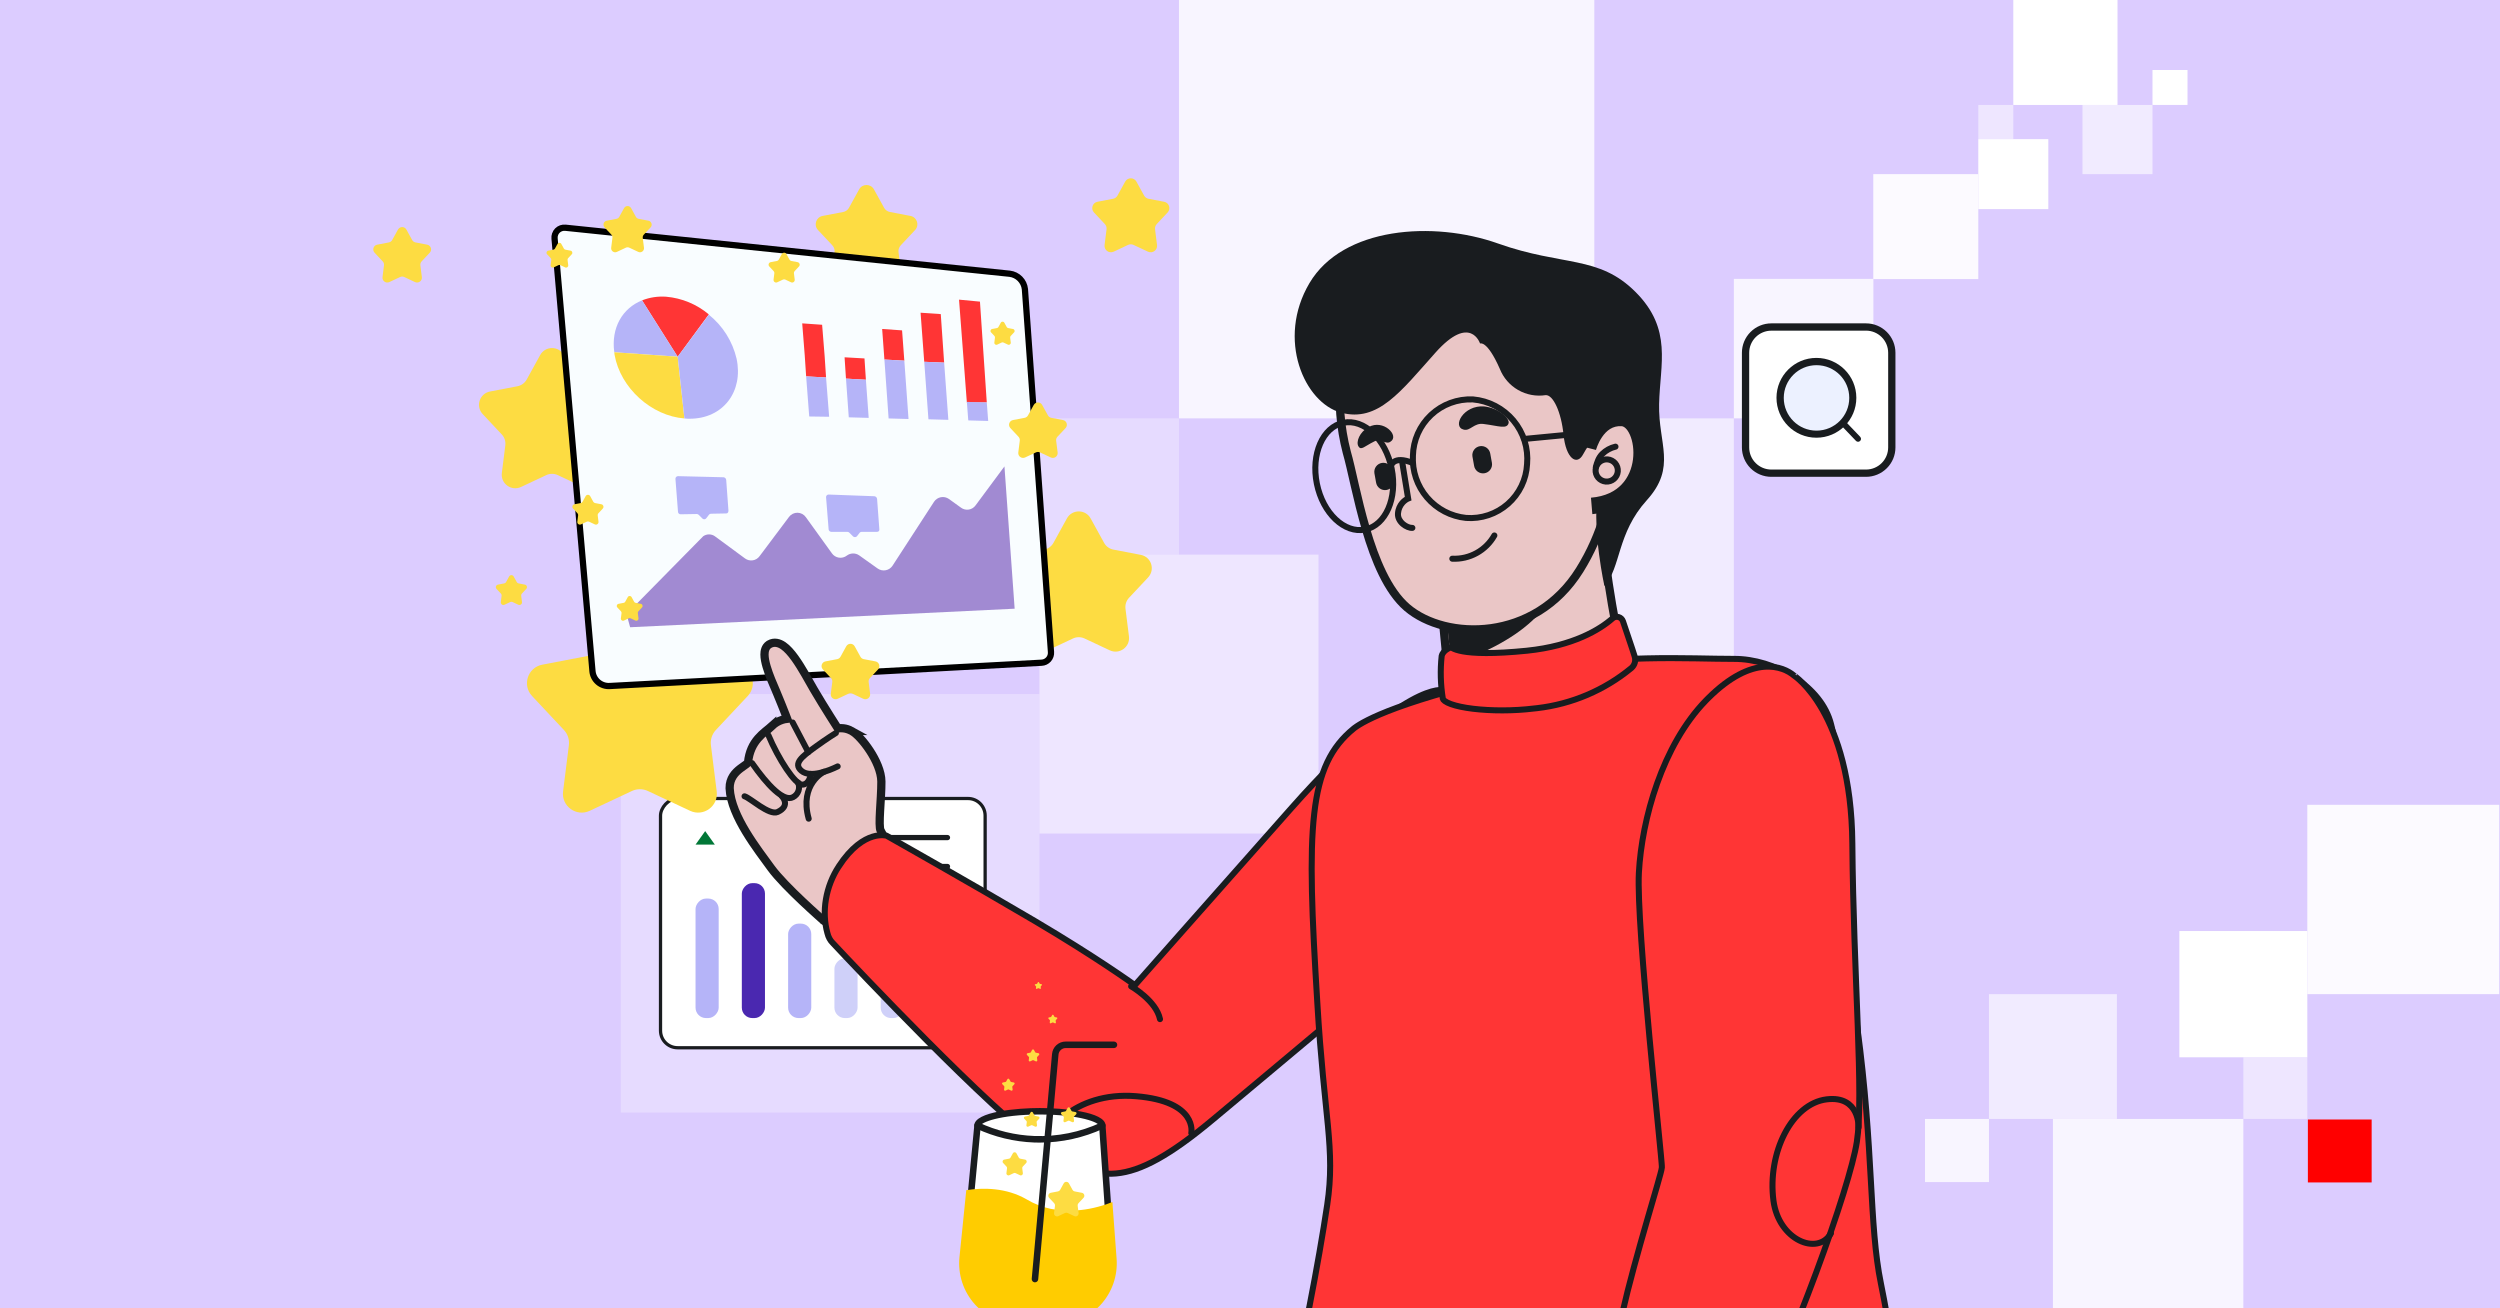 <?xml version="1.0" encoding="UTF-8"?> <svg xmlns="http://www.w3.org/2000/svg" width="1200" height="628" viewBox="0 0 1200 628" fill="none"><rect x="0" y="0" width="1200" height="628" fill="#333333" stroke="none"/><g clip-path="url(#clip0_6095_295)"><rect width="1200" height="628" fill="#DCCCFF"></rect><g clip-path="url(#clip1_6095_295)"><rect x="1107.78" y="537.359" width="30.615" height="30.212" fill="#FF0000"></rect><rect opacity="0.8" x="924" y="537.095" width="30.704" height="30.301" fill="white"></rect><rect opacity="0.5" x="1076.81" y="507.498" width="30.704" height="29.596" fill="white"></rect><rect opacity="0.6" x="954.704" y="477.196" width="61.408" height="59.899" fill="white"></rect><rect x="1046.1" y="446.895" width="61.408" height="60.603" fill="white"></rect><rect opacity="0.8" x="985.408" y="537.095" width="91.399" height="90.905" fill="white"></rect><rect opacity="0.9" x="1107.51" y="386.292" width="92.113" height="90.905" fill="white"></rect></g><g clip-path="url(#clip2_6095_295)"><rect x="1050" y="50.383" width="16.801" height="16.794" transform="rotate(180 1050 50.383)" fill="white"></rect><rect opacity="0.5" x="966.384" y="66.787" width="16.801" height="16.403" transform="rotate(180 966.384 66.787)" fill="white"></rect><rect opacity="0.6" x="1033.2" y="83.582" width="33.603" height="33.198" transform="rotate(180 1033.2 83.582)" fill="white"></rect><rect x="983.186" y="100.376" width="33.603" height="33.589" transform="rotate(180 983.186 100.376)" fill="white"></rect><rect x="1016.4" y="50.383" width="50.013" height="50.383" transform="rotate(180 1016.4 50.383)" fill="white"></rect><rect opacity="0.9" x="949.583" y="133.965" width="50.404" height="50.383" transform="rotate(180 949.583 133.965)" fill="white"></rect><rect opacity="0.8" x="899.228" y="200.813" width="66.976" height="66.949" transform="rotate(180 899.228 200.813)" fill="white"></rect><rect opacity="0.3" x="565.905" y="266.205" width="66.976" height="65.392" transform="rotate(180 565.905 266.205)" fill="white"></rect><rect opacity="0.6" x="832.252" y="333.154" width="133.952" height="132.341" transform="rotate(180 832.252 333.154)" fill="white"></rect><rect opacity="0.5" x="632.881" y="400.102" width="133.952" height="133.898" transform="rotate(180 632.881 400.102)" fill="white"></rect><rect opacity="0.8" x="765.275" y="200.813" width="199.371" height="200.846" transform="rotate(180 765.275 200.813)" fill="white"></rect><rect opacity="0.3" x="498.929" y="534" width="200.928" height="200.846" transform="rotate(180 498.929 534)" fill="white"></rect></g><rect x="-0.785" y="0.785" width="155.819" height="119.634" rx="8.215" transform="matrix(-1 0 0 1 472.082 382.499)" fill="white" stroke="#191C1F" stroke-width="1.57"></rect><path d="M408.927 403.309H454.793C455.129 403.309 455.451 403.176 455.689 402.938C455.927 402.7 456.061 402.378 456.061 402.042C456.061 401.706 455.927 401.384 455.689 401.146C455.451 400.908 455.129 400.775 454.793 400.775H408.927C408.591 400.775 408.268 400.908 408.03 401.146C407.793 401.384 407.659 401.706 407.659 402.042C407.659 402.378 407.793 402.7 408.03 402.938C408.268 403.176 408.591 403.309 408.927 403.309Z" fill="#191C1F"></path><path d="M422.645 417.187H454.793C455.129 417.187 455.451 417.054 455.689 416.816C455.927 416.578 456.061 416.256 456.061 415.92C456.061 415.584 455.927 415.262 455.689 415.024C455.451 414.787 455.129 414.653 454.793 414.653H422.645C422.309 414.653 421.987 414.787 421.749 415.024C421.511 415.262 421.378 415.584 421.378 415.92C421.378 416.256 421.511 416.578 421.749 416.816C421.987 417.054 422.309 417.187 422.645 417.187Z" fill="#191C1F"></path><rect width="11.11" height="41.635" rx="5" transform="matrix(-1 0 0 1 456.061 447.035)" fill="#B5B4F8"></rect><rect width="11.11" height="35.158" rx="5" transform="matrix(-1 0 0 1 433.846 453.512)" fill="#CFD0F9"></rect><rect width="11.11" height="45.336" rx="5" transform="matrix(-1 0 0 1 389.405 443.335)" fill="#B5B4F8"></rect><rect width="11.11" height="28.682" rx="5" transform="matrix(-1 0 0 1 411.632 459.988)" fill="#CFD0F9"></rect><rect width="11.11" height="64.766" rx="5" transform="matrix(-1 0 0 1 367.187 423.905)" fill="#4A28B0"></rect><rect width="11.11" height="57.364" rx="5" transform="matrix(-1 0 0 1 344.969 431.306)" fill="#B5B4F8"></rect><path d="M338.491 398.924L333.862 405.401H343.12L338.491 398.924Z" fill="#017737"></path><path d="M895.693 156.959H850.239C843.404 156.959 837.864 162.495 837.864 169.325V214.75C837.864 221.58 843.404 227.117 850.239 227.117H895.693C902.527 227.117 908.067 221.58 908.067 214.75V169.325C908.067 162.495 902.527 156.959 895.693 156.959Z" fill="white"></path><path d="M871.876 210.099C882.461 210.099 891.041 201.524 891.041 190.947C891.041 180.369 882.461 171.795 871.876 171.795C861.292 171.795 852.712 180.369 852.712 190.947C852.712 201.524 861.292 210.099 871.876 210.099Z" fill="#191C1F"></path><path d="M871.927 206.705C880.608 206.705 887.646 199.672 887.646 190.996C887.646 182.32 880.608 175.287 871.927 175.287C863.245 175.287 856.208 182.32 856.208 190.996C856.208 199.672 863.245 206.705 871.927 206.705Z" fill="#ECF1FF"></path><path d="M892.575 211.858C892.302 212.014 891.984 212.075 891.672 212.03C891.36 211.985 891.073 211.836 890.856 211.608L884.178 204.631C884.051 204.497 883.95 204.34 883.883 204.168C883.816 203.995 883.784 203.812 883.788 203.627C883.792 203.442 883.833 203.26 883.907 203.091C883.982 202.922 884.089 202.77 884.223 202.642C884.356 202.514 884.514 202.414 884.686 202.347C884.858 202.28 885.042 202.248 885.227 202.252C885.412 202.256 885.594 202.297 885.763 202.371C885.932 202.446 886.085 202.553 886.213 202.686L892.884 209.667C893.032 209.821 893.143 210.006 893.208 210.209C893.274 210.412 893.293 210.627 893.263 210.838C893.233 211.049 893.156 211.25 893.036 211.427C892.917 211.604 892.759 211.751 892.575 211.858Z" fill="#191C1F"></path><path d="M895.692 228.88H850.238C846.494 228.878 842.903 227.39 840.256 224.744C837.608 222.098 836.12 218.51 836.117 214.768V169.326C836.12 165.584 837.608 161.996 840.256 159.35C842.903 156.704 846.494 155.216 850.238 155.214H895.692C899.437 155.216 903.027 156.704 905.675 159.35C908.323 161.996 909.811 165.584 909.813 169.326V214.751C909.815 216.605 909.45 218.442 908.741 220.155C908.032 221.869 906.992 223.426 905.681 224.738C904.37 226.05 902.813 227.091 901.099 227.802C899.385 228.513 897.548 228.879 895.692 228.88ZM850.238 158.722C847.42 158.725 844.718 159.844 842.726 161.836C840.733 163.827 839.613 166.527 839.61 169.343V214.768C839.613 217.584 840.733 220.285 842.726 222.276C844.718 224.267 847.42 225.387 850.238 225.389H895.692C898.51 225.387 901.212 224.267 903.205 222.276C905.198 220.285 906.318 217.584 906.32 214.768V169.326C906.318 166.51 905.198 163.81 903.205 161.818C901.212 159.827 898.51 158.707 895.692 158.705L850.238 158.722Z" fill="#191C1F"></path><path d="M259.28 170.433C261.75 165.948 268.196 165.948 270.666 170.433L277.124 182.157C278.056 183.85 279.695 185.041 281.594 185.405L294.739 187.923C299.768 188.887 301.76 195.017 298.258 198.752L289.103 208.516C287.781 209.927 287.155 211.853 287.396 213.771L289.063 227.052C289.7 232.132 284.486 235.921 279.851 233.744L267.736 228.055C265.986 227.233 263.961 227.233 262.21 228.055L250.095 233.744C245.46 235.921 240.246 232.132 240.884 227.052L242.55 213.771C242.791 211.853 242.165 209.927 240.843 208.516L231.688 198.752C228.186 195.017 230.178 188.887 235.207 187.923L248.353 185.405C250.251 185.041 251.89 183.85 252.823 182.157L259.28 170.433Z" fill="#FDDC42"></path><path d="M512.117 248.843C514.587 244.357 521.033 244.357 523.503 248.843L529.961 260.566C530.893 262.26 532.532 263.45 534.431 263.814L547.576 266.333C552.605 267.296 554.597 273.426 551.095 277.162L541.94 286.926C540.618 288.336 539.992 290.262 540.233 292.181L541.9 305.461C542.537 310.542 537.323 314.33 532.688 312.154L520.573 306.465C518.823 305.643 516.797 305.643 515.047 306.465L502.932 312.154C498.297 314.33 493.083 310.542 493.72 305.461L495.387 292.181C495.628 290.262 495.002 288.336 493.68 286.926L484.525 277.162C481.023 273.426 483.015 267.296 488.044 266.333L501.189 263.814C503.088 263.45 504.727 262.26 505.659 260.566L512.117 248.843Z" fill="#FDDC42"></path><path d="M412.38 90.904C413.924 88.101 417.953 88.101 419.497 90.904L424.355 99.725C424.938 100.784 425.963 101.528 427.149 101.755L437.04 103.65C440.184 104.253 441.429 108.084 439.24 110.419L432.352 117.766C431.525 118.648 431.134 119.851 431.284 121.051L432.539 131.043C432.937 134.219 429.678 136.587 426.781 135.226L417.665 130.946C416.571 130.432 415.305 130.432 414.211 130.946L405.096 135.226C402.199 136.587 398.939 134.219 399.338 131.043L400.592 121.051C400.743 119.851 400.351 118.648 399.525 117.766L392.637 110.419C390.448 108.084 391.693 104.253 394.836 103.65L404.727 101.755C405.914 101.528 406.938 100.784 407.521 99.725L412.38 90.904Z" fill="#FDDC42"></path><path d="M299.245 290.734C302.675 284.507 311.624 284.507 315.054 290.734L325.847 310.329C327.142 312.68 329.417 314.333 332.054 314.838L354.024 319.048C361.007 320.385 363.772 328.896 358.91 334.083L343.609 350.403C341.773 352.361 340.904 355.035 341.239 357.699L344.025 379.895C344.91 386.949 337.67 392.209 331.235 389.187L310.986 379.679C308.556 378.538 305.744 378.538 303.314 379.679L283.065 389.187C276.63 392.209 269.39 386.949 270.275 379.895L273.061 357.699C273.396 355.035 272.527 352.361 270.691 350.403L255.39 334.083C250.527 328.897 253.293 320.385 260.275 319.048L282.246 314.838C284.883 314.333 287.157 312.68 288.453 310.329L299.245 290.734Z" fill="#FDDC42"></path><path d="M271.407 109.314C270.704 109.238 269.992 109.321 269.325 109.556C268.658 109.792 268.052 110.173 267.552 110.674C267.052 111.174 266.67 111.779 266.435 112.446V112.447C266.2 113.114 266.118 113.825 266.193 114.528L266.194 114.544L266.196 114.558L284.372 322.031V322.041L284.373 322.052C284.526 324.118 285.493 326.039 287.06 327.394C288.627 328.75 290.668 329.429 292.734 329.283L292.76 329.281L499.963 318.106H499.971C500.605 318.075 501.227 317.917 501.8 317.641C502.372 317.366 502.884 316.978 503.304 316.501C503.723 316.024 504.043 315.467 504.244 314.864C504.445 314.261 504.523 313.623 504.473 312.99L504.472 312.98L491.953 138.792C491.749 136.919 490.919 135.169 489.597 133.827C488.271 132.48 486.527 131.622 484.651 131.392L271.413 109.315L271.407 109.314Z" fill="#F9FDFF" stroke="black" stroke-width="3"></path><path d="M460.333 143.828L470.38 144.783L473.652 193.181H464.089L460.333 143.828Z" fill="#FF3535"></path><path d="M473.653 193.181L474.326 202.067L464.767 201.798L464.094 192.912L473.653 193.181Z" fill="#B5B4F8"></path><path d="M441.876 150.098L451.57 150.771L453.186 174.063L443.626 173.659L441.876 150.098Z" fill="#FF3535"></path><path d="M453.189 174.063L455.209 201.529L445.65 201.26L443.63 173.659L453.189 174.063Z" fill="#B5B4F8"></path><path d="M432.994 158.58L434.071 173.121L424.512 172.582L423.435 157.907L432.994 158.58Z" fill="#FF3535"></path><path d="M434.073 173.12L436.092 201.124L426.533 200.855L424.514 172.582L434.073 173.12Z" fill="#B5B4F8"></path><path d="M405.393 171.505L414.952 172.044L415.625 182.276L406.066 181.737L405.393 171.505Z" fill="#FF3535"></path><path d="M415.627 182.275L416.973 200.585L407.414 200.316L406.068 181.737L415.627 182.275Z" fill="#B5B4F8"></path><path d="M385.06 155.214L386.272 170.563L386.945 180.66L396.504 181.199L395.831 170.966L394.619 155.887L385.06 155.214Z" fill="#FF3535"></path><path d="M396.506 181.198L397.987 200.047L388.428 199.913L386.947 180.66L396.506 181.198Z" fill="#B5B4F8"></path><path d="M308.187 144.174L325.286 171.236L340.23 150.906C334.441 146.045 327.296 143.083 319.766 142.424C315.824 142.139 311.869 142.737 308.187 144.174Z" fill="#FF3535"></path><path d="M294.858 169.08L325.285 171.234L308.186 144.173C298.762 147.943 293.242 157.367 294.858 169.08Z" fill="#B5B4F8"></path><path d="M294.851 169.081C294.851 169.485 294.986 169.889 294.986 170.293C297.813 186.314 312.758 199.643 328.51 200.855L325.279 171.235L294.851 169.081Z" fill="#FDDC42"></path><path d="M325.287 171.236L328.518 200.856C329.366 200.968 330.221 201.013 331.076 200.99C347.097 200.99 356.926 187.931 353.56 172.178C351.615 163.836 346.92 156.391 340.231 151.041L325.287 171.236Z" fill="#B5B4F8"></path><path d="M482.133 223.878L487.029 292.175L302.459 301.074L300.736 294.759L337.534 257.402C338.385 256.799 339.408 256.486 340.451 256.51C341.494 256.534 342.502 256.894 343.324 257.537L357.595 268.038C358.124 268.431 358.726 268.715 359.365 268.873C360.005 269.031 360.669 269.061 361.32 268.961C361.972 268.861 362.596 268.633 363.159 268.289C363.721 267.946 364.209 267.495 364.596 266.961L378.733 248.112C379.205 247.48 379.82 246.97 380.529 246.622C381.237 246.275 382.017 246.1 382.806 246.113C383.595 246.127 384.369 246.327 385.066 246.698C385.762 247.069 386.36 247.6 386.811 248.247L399.332 265.615C399.722 266.165 400.218 266.63 400.792 266.983C401.365 267.337 402.004 267.571 402.671 267.671C403.337 267.772 404.017 267.737 404.669 267.569C405.321 267.4 405.933 267.102 406.468 266.692C407.316 266.05 408.344 265.692 409.408 265.667C410.471 265.643 411.515 265.955 412.392 266.557L421.278 272.885C421.831 273.275 422.457 273.55 423.119 273.693C423.781 273.836 424.465 273.846 425.13 273.72C425.795 273.595 426.429 273.337 426.993 272.962C427.556 272.588 428.04 272.104 428.413 271.539L448.339 240.842C448.713 240.277 449.196 239.793 449.76 239.419C450.324 239.044 450.957 238.786 451.622 238.661C452.288 238.535 452.971 238.545 453.633 238.688C454.295 238.831 454.921 239.106 455.475 239.496L461.264 243.669C461.793 244.064 462.394 244.349 463.034 244.508C463.674 244.668 464.339 244.698 464.99 244.598C465.642 244.498 466.267 244.269 466.829 243.924C467.392 243.58 467.88 243.127 468.265 242.592L482.133 223.878Z" fill="#A18AD2"></path><path d="M399.062 255.286H406.737C406.914 255.281 407.089 255.314 407.252 255.384C407.415 255.454 407.56 255.558 407.679 255.69L409.429 257.44C409.681 257.686 410.019 257.825 410.372 257.825C410.724 257.825 411.062 257.686 411.314 257.44L412.66 255.69C412.779 255.558 412.925 255.454 413.087 255.384C413.25 255.314 413.426 255.281 413.603 255.286H421.008C421.163 255.294 421.319 255.267 421.463 255.207C421.606 255.147 421.735 255.056 421.838 254.939C421.942 254.823 422.018 254.684 422.06 254.535C422.103 254.385 422.111 254.227 422.085 254.074L421.008 239.533C420.983 239.185 420.833 238.856 420.586 238.609C420.338 238.362 420.01 238.212 419.662 238.187L397.716 237.379C397.395 237.379 397.086 237.507 396.859 237.734C396.632 237.961 396.504 238.269 396.504 238.591L397.716 253.805C397.697 253.992 397.718 254.182 397.777 254.361C397.836 254.541 397.932 254.705 398.059 254.845C398.186 254.985 398.341 255.096 398.514 255.172C398.687 255.248 398.874 255.287 399.062 255.286Z" fill="#B5B4F8"></path><path d="M326.772 246.859L334.446 246.725C334.623 246.72 334.799 246.753 334.961 246.823C335.124 246.893 335.27 246.997 335.388 247.128L337.139 248.879C337.262 249.012 337.414 249.115 337.582 249.182C337.751 249.248 337.932 249.276 338.113 249.263C338.294 249.25 338.47 249.197 338.627 249.107C338.785 249.017 338.92 248.893 339.024 248.744L340.37 246.994C340.488 246.862 340.634 246.758 340.797 246.689C340.959 246.619 341.135 246.585 341.312 246.59L348.583 246.455C349.256 246.455 349.66 245.917 349.66 245.109L348.583 230.434C348.565 230.105 348.435 229.791 348.215 229.546C347.994 229.301 347.696 229.139 347.371 229.087L325.425 228.549C325.255 228.552 325.088 228.59 324.934 228.66C324.779 228.731 324.641 228.832 324.527 228.959C324.413 229.085 324.327 229.233 324.273 229.394C324.219 229.555 324.199 229.726 324.214 229.895L325.425 245.513C325.413 245.693 325.44 245.873 325.504 246.042C325.567 246.211 325.666 246.364 325.793 246.491C325.921 246.619 326.074 246.718 326.243 246.781C326.411 246.844 326.592 246.871 326.772 246.859Z" fill="#B5B4F8"></path><path d="M396.562 440.319L395.749 442.126L395.483 442.006L395.262 441.814L396.562 440.319ZM396.562 440.319L395.261 441.813L395.258 441.811C395.255 441.809 395.252 441.805 395.247 441.801C395.238 441.793 395.224 441.781 395.206 441.765C395.17 441.733 395.116 441.687 395.047 441.627C394.908 441.505 394.705 441.326 394.444 441.096C393.922 440.635 393.17 439.969 392.248 439.141C390.405 437.487 387.879 435.188 385.152 432.611C379.743 427.5 373.388 421.156 370.073 416.583C366.926 412.24 362.123 405.989 358.069 399.28C354.042 392.616 350.54 385.17 350.232 378.368L350.23 378.334L350.23 378.301C350.174 373.568 352.929 370.761 355.3 368.934C355.889 368.48 356.475 368.071 356.99 367.712C357.521 367.341 357.958 367.037 358.326 366.749C358.699 366.457 358.909 366.251 359.018 366.112C359.03 366.096 359.039 366.083 359.046 366.073C360.077 355.376 366.83 351.766 370.664 348.332L370.664 348.333C372.03 347.071 373.652 346.119 375.42 345.543C376.213 345.284 377.026 345.105 377.849 345.005C377.662 344.515 377.449 343.963 377.212 343.354C376.154 340.631 374.62 336.766 372.714 332.211C371.118 328.554 369.115 323.926 367.951 319.901C367.371 317.894 366.956 315.898 366.954 314.177C366.951 312.528 367.337 310.553 369.021 309.408L369.04 309.396L369.06 309.383L369.287 309.244C371.627 307.875 374.045 308.617 375.962 309.933C377.908 311.268 379.783 313.45 381.499 315.824C384.938 320.586 388.278 326.924 390.619 330.938C393.014 335.044 396.081 339.995 398.557 343.931C399.793 345.896 400.879 347.604 401.656 348.82C401.844 349.115 402.016 349.381 402.166 349.615C403.054 349.492 403.957 349.482 404.851 349.588C406.216 349.75 407.534 350.18 408.733 350.849L408.732 350.849C410.013 351.494 411.512 352.833 412.959 354.405C414.455 356.028 416.055 358.075 417.527 360.327C420.415 364.744 423.044 370.309 423.061 375.171C423.077 379.517 422.66 384.888 422.416 389.372C422.293 391.647 422.213 393.694 422.242 395.34C422.257 396.162 422.299 396.85 422.368 397.396C422.44 397.97 422.529 398.265 422.578 398.375C423.176 399.716 425.067 402.897 426.906 405.882C427.806 407.343 428.665 408.712 429.3 409.717C429.617 410.219 429.878 410.63 430.059 410.914C430.15 411.057 430.221 411.168 430.269 411.243C430.293 411.28 430.311 411.309 430.323 411.328C430.329 411.338 430.334 411.345 430.337 411.35C430.338 411.352 430.34 411.354 430.34 411.355L430.341 411.356L430.342 411.357L430.578 411.726L430.637 412.162L428.708 412.42C430.637 412.161 430.637 412.164 430.637 412.166C430.637 412.166 430.638 412.168 430.638 412.169C430.638 412.171 430.638 412.174 430.638 412.177C430.639 412.182 430.64 412.188 430.641 412.194C430.642 412.207 430.644 412.222 430.646 412.239C430.65 412.273 430.653 412.316 430.657 412.366C430.665 412.467 430.673 412.601 430.677 412.765C430.684 413.094 430.674 413.547 430.617 414.113C430.503 415.246 430.2 416.821 429.467 418.75C427.998 422.616 424.832 427.823 418.144 433.703C411.454 439.586 406.062 441.815 402.179 442.492C400.242 442.83 398.71 442.776 397.618 442.616C397.074 442.536 396.644 442.429 396.331 442.335C396.174 442.288 396.047 442.244 395.95 442.208C395.901 442.19 395.86 442.173 395.826 442.159C395.81 442.152 395.794 442.146 395.781 442.141C395.775 442.138 395.77 442.135 395.764 442.132C395.762 442.131 395.759 442.13 395.756 442.129C395.755 442.128 395.753 442.127 395.752 442.127L396.562 440.319Z" fill="#EAC6C6" stroke="#191C1F" stroke-width="3.961"></path><path d="M401.231 351.831C401.231 351.831 396.938 354.449 391.016 358.772C385.094 363.095 380.534 366.493 384.721 370.018C388.909 373.544 397.897 369.924 402.081 367.877" stroke="#191C1F" stroke-width="2.896" stroke-linecap="round" stroke-linejoin="round"></path><path d="M395.553 370.426C395.553 370.426 383.524 376.311 388.171 392.963" stroke="#191C1F" stroke-width="2.896" stroke-linecap="round" stroke-linejoin="round"></path><path d="M380.494 346.804L387.973 361.034" stroke="#191C1F" stroke-width="2.896" stroke-linecap="round" stroke-linejoin="round"></path><path d="M389.192 371.464C389.192 371.464 388.733 376.355 385.241 376.637C381.75 376.919 373.529 364.089 368.886 353.009" stroke="#191C1F" stroke-width="2.896" stroke-linecap="round" stroke-linejoin="round"></path><path d="M383.057 375.628C383.635 376.881 383.707 378.309 383.26 379.615C382.812 380.92 381.878 382.003 380.653 382.638C376.153 385.098 368.361 376.855 361.005 366.324" stroke="#191C1F" stroke-width="2.896" stroke-linecap="round" stroke-linejoin="round"></path><path d="M375.193 382.07C375.193 382.07 379.892 386.641 373.252 389.76C369.226 391.6 360.083 382.981 357.382 382.228" stroke="#191C1F" stroke-width="2.896" stroke-linecap="round" stroke-linejoin="round"></path><path d="M767.099 243.778C765.404 241.658 762.66 240.918 759.795 240.829C756.881 240.739 753.4 241.305 749.656 242.267C742.148 244.196 733.108 247.849 724.454 251.809C715.78 255.779 707.406 260.098 701.212 263.402C698.113 265.054 695.556 266.455 693.778 267.431C692.885 267.921 692.198 268.298 691.732 268.551C691.497 268.678 691.334 268.766 691.236 268.816C691.18 268.845 691.175 268.846 691.197 268.836C691.205 268.833 691.223 268.824 691.248 268.814C691.269 268.806 691.322 268.786 691.392 268.764C691.413 268.758 691.641 268.684 691.94 268.681C692.139 268.689 692.685 268.82 693.008 268.984C693.211 269.156 693.421 269.462 693.59 269.791C693.028 270.099 692.6 270.333 692.324 270.48L689.981 270.495C689.986 270.597 690.012 270.715 690.047 270.843L689.983 270.85L694.485 317.593C694.457 317.738 694.424 317.92 694.395 318.136C694.321 318.673 694.256 319.423 694.282 320.32C694.333 322.114 694.747 324.532 696.202 326.996C699.173 332.026 706.024 336.541 720.607 337.161C735.243 337.784 750.238 333.58 761.086 327.516C766.506 324.487 771.008 320.928 773.904 317.159C776.791 313.403 778.273 309.159 776.965 305.005C774.952 298.61 772.59 283.654 770.719 270.094C769.79 263.358 768.99 257.031 768.422 252.388C768.138 250.066 767.912 248.166 767.758 246.846C767.68 246.187 767.62 245.673 767.58 245.324C767.56 245.149 767.545 245.016 767.535 244.927C767.53 244.882 767.525 244.848 767.523 244.826C767.521 244.815 767.521 244.806 767.52 244.8C767.52 244.798 767.52 244.796 767.519 244.794L767.52 244.792L767.455 244.224L767.099 243.778Z" fill="#EAC6C6" stroke="#191C1F" stroke-width="3.961"></path><path d="M751.656 257.853C752.761 293.527 725.846 308.488 696.349 319.441L696.494 317.703L693.916 292.697C715.64 287.511 735.434 273.998 751.656 257.853Z" fill="#191C1F"></path><path d="M739.776 137.291C724.863 131.013 706.491 129.872 688.934 134.672C671.446 139.453 660.378 147.142 653.542 155.458C646.728 163.749 644.226 172.534 643.647 179.377L643.527 180.562C642.363 192.803 643.35 205.156 646.445 217.063L646.46 217.119C647.573 220.934 648.783 226.437 650.276 232.92C651.759 239.362 653.504 246.692 655.668 254.022C657.83 261.348 660.422 268.723 663.615 275.251C666.8 281.762 670.639 287.55 675.348 291.592C684.705 299.624 700.067 303.708 715.67 301.559C731.353 299.398 747.456 290.923 758.239 273.602C779.536 239.392 776.691 201.483 769.85 170.991C766.28 155.076 754.704 143.575 739.776 137.291Z" fill="#EAC6C6" stroke="#191C1F" stroke-width="3.961"></path><path d="M765.566 210.02C763.375 212.446 761.486 215.128 759.941 218.009C756.826 223.873 751.614 219.938 750.505 208.763C749.397 197.587 745.416 189.38 741.892 189.669C737.339 190.364 732.685 189.493 728.691 187.2C724.697 184.906 721.6 181.325 719.905 177.042C713.777 163.115 710.422 164.876 710.422 164.876C710.422 164.876 705.79 150.49 689.06 169.217C672.33 187.944 661.466 202.786 643.775 198.101C626.084 193.416 612.596 162.832 628.555 135.875C644.514 108.917 687.936 105.834 719.094 116.894C750.253 127.954 767.342 122.381 785.104 140.197C802.866 158.012 796.805 174.714 796.367 193.926C795.93 213.139 804.931 224.098 790.47 240.099C776.01 256.099 778.155 272.319 770.116 281.272C770.116 281.272 764.4 255.421 766.793 237.247C769.185 219.072 765.566 210.02 765.566 210.02Z" fill="#191C1F"></path><path d="M678.203 218.769C677.803 226.068 680.229 233.241 684.98 238.797C689.73 244.354 696.438 247.866 703.711 248.606C707.341 248.88 710.989 248.424 714.44 247.265C717.891 246.107 721.075 244.269 723.804 241.86C726.533 239.451 728.752 236.52 730.33 233.24C731.909 229.959 732.814 226.396 732.993 222.76C733.328 219.015 732.922 215.239 731.797 211.651C730.672 208.063 728.85 204.731 726.436 201.848C724.022 198.964 721.063 196.585 717.728 194.847C714.394 193.108 710.749 192.044 707.003 191.716C703.324 191.557 699.652 192.135 696.2 193.416C692.749 194.698 689.588 196.656 686.905 199.177C684.222 201.697 682.07 204.729 680.575 208.094C679.081 211.458 678.274 215.088 678.203 218.769Z" stroke="#191C1F" stroke-width="2.896" stroke-linecap="round" stroke-linejoin="round"></path><path d="M632.096 232.189C629.224 218.031 634.93 204.923 644.841 202.913C654.752 200.903 665.114 210.75 667.986 224.909C670.858 239.067 665.152 252.174 655.242 254.184C645.331 256.195 634.968 246.347 632.096 232.189Z" stroke="#191C1F" stroke-width="2.896" stroke-linecap="round" stroke-linejoin="round"></path><path d="M667.566 224.002C667.566 224.002 668.34 218.234 678.211 222.266" stroke="#191C1F" stroke-width="2.896" stroke-linecap="round" stroke-linejoin="round"></path><path d="M731.684 210.692L765.79 207.415" stroke="#191C1F" stroke-width="2.896" stroke-linecap="round" stroke-linejoin="round"></path><mask id="path-72-outside-1_6095_295" maskUnits="userSpaceOnUse" x="755.529" y="195.026" width="38.209" height="54.649" fill="black"><rect fill="white" x="755.529" y="195.026" width="38.209" height="54.649"></rect><path d="M762.237 214.99C762.237 214.99 766.125 199.856 778.604 200.607C791.082 201.357 795.421 240.218 763.994 242.843"></path></mask><path d="M762.237 214.99C762.237 214.99 766.125 199.856 778.604 200.607C791.082 201.357 795.421 240.218 763.994 242.843" fill="#EAC6C6"></path><path d="M762.237 214.99C758.4 214.004 758.401 214.002 758.401 214.001C758.401 214 758.402 213.998 758.402 213.997C758.403 213.995 758.403 213.992 758.404 213.989C758.406 213.983 758.407 213.977 758.409 213.969C758.413 213.954 758.418 213.934 758.425 213.912C758.437 213.867 758.453 213.807 758.474 213.734C758.515 213.589 758.574 213.389 758.652 213.144C758.808 212.654 759.039 211.976 759.359 211.173C759.991 209.581 760.995 207.431 762.475 205.275C765.42 200.984 770.663 196.161 778.842 196.653L778.604 200.607L778.366 204.561C774.066 204.302 771.126 206.671 769.007 209.758C767.955 211.292 767.206 212.878 766.72 214.1C766.48 214.705 766.311 215.203 766.204 215.538C766.152 215.705 766.115 215.829 766.093 215.905C766.083 215.943 766.076 215.968 766.072 215.98C766.071 215.986 766.07 215.989 766.07 215.988C766.07 215.988 766.071 215.987 766.071 215.984C766.071 215.983 766.072 215.982 766.072 215.981C766.072 215.98 766.073 215.978 766.073 215.978C766.073 215.977 766.074 215.975 762.237 214.99ZM778.604 200.607L778.842 196.653C784.161 196.972 787.721 201.226 789.629 205.556C791.619 210.07 792.416 215.813 791.693 221.52C790.967 227.257 788.668 233.22 784.164 237.968C779.612 242.766 773.051 246.062 764.324 246.791L763.994 242.843L763.664 238.896C770.65 238.312 775.333 235.765 778.416 232.515C781.547 229.215 783.276 224.924 783.833 220.524C784.395 216.093 783.731 211.817 782.38 208.751C780.948 205.502 779.286 204.616 778.366 204.561L778.604 200.607Z" fill="#191C1F" mask="url(#path-72-outside-1_6095_295)"></path><circle cx="5.337" cy="5.337" r="5.337" transform="matrix(-0.997 -0.083 -0.083 0.997 776.981 220.956)" stroke="#191C1F" stroke-width="2.896"></circle><path d="M775.43 214.4C773.04 214.956 770.852 216.164 769.108 217.889C767.364 219.615 766.572 221.938 765.991 224.321" stroke="#191C1F" stroke-width="2.896" stroke-linecap="round" stroke-linejoin="round"></path><path d="M675.911 239.294L677.34 239.061L677.527 240.207L676.449 240.638L675.911 239.294ZM677.863 251.942C678.661 251.896 679.346 252.505 679.393 253.303C679.44 254.101 678.831 254.786 678.032 254.833L677.863 251.942ZM673.078 221.921L674.507 221.688L677.34 239.061L675.911 239.294L674.482 239.527L671.649 222.154L673.078 221.921ZM675.911 239.294L676.449 240.638C675.333 241.085 672.776 242.939 672.478 246.505L671.035 246.384L669.592 246.264C670.005 241.32 673.535 238.685 675.374 237.95L675.911 239.294ZM671.035 246.384L672.478 246.505C672.351 248.019 673.122 249.388 674.353 250.433C675.626 251.513 677.09 251.988 677.863 251.942L677.948 253.388L678.032 254.833C676.294 254.935 674.124 254.036 672.48 252.641C670.794 251.21 669.364 249.004 669.592 246.264L671.035 246.384Z" fill="#191C1F"></path><path d="M697.114 268.176C701.18 268.366 705.219 267.425 708.781 265.457C712.344 263.489 715.291 260.571 717.294 257.028" stroke="#191C1F" stroke-width="2.896" stroke-linecap="round" stroke-linejoin="round"></path><path d="M712.509 227.17C713.072 227.083 713.612 226.887 714.099 226.591C714.586 226.296 715.01 225.907 715.346 225.447C715.682 224.988 715.925 224.466 716.059 223.913C716.194 223.36 716.218 222.785 716.13 222.223L715.335 217.781C715.248 217.218 715.051 216.678 714.756 216.191C714.46 215.704 714.072 215.281 713.612 214.944C713.152 214.608 712.631 214.366 712.078 214.231C711.524 214.096 710.95 214.072 710.387 214.16C709.824 214.246 709.284 214.443 708.797 214.739C708.31 215.034 707.887 215.423 707.55 215.883C707.214 216.342 706.971 216.863 706.837 217.417C706.702 217.97 706.678 218.545 706.766 219.107L707.562 223.549C707.648 224.112 707.845 224.652 708.14 225.139C708.436 225.625 708.825 226.049 709.284 226.386C709.744 226.722 710.265 226.964 710.819 227.099C711.372 227.234 711.946 227.258 712.509 227.17Z" fill="#191C1F"></path><path d="M665.457 235.203C666.02 235.117 666.56 234.92 667.047 234.625C667.534 234.329 667.957 233.94 668.294 233.481C668.63 233.021 668.872 232.5 669.007 231.946C669.142 231.393 669.166 230.819 669.078 230.256L668.282 225.815C668.196 225.252 667.999 224.711 667.704 224.225C667.408 223.738 667.019 223.314 666.56 222.978C666.1 222.641 665.579 222.399 665.025 222.264C664.472 222.13 663.898 222.106 663.335 222.193C662.772 222.28 662.232 222.476 661.745 222.772C661.258 223.068 660.834 223.456 660.498 223.916C660.162 224.375 659.919 224.897 659.785 225.45C659.65 226.003 659.626 226.578 659.714 227.141L660.509 231.582C660.596 232.145 660.792 232.685 661.088 233.172C661.384 233.659 661.772 234.082 662.232 234.419C662.691 234.755 663.213 234.998 663.766 235.132C664.32 235.267 664.894 235.291 665.457 235.203Z" fill="#191C1F"></path><path d="M702.586 206.218C705.724 207.063 707.535 202.84 712.145 203.516C719.362 204.411 723.296 206.197 724.141 203.06C724.624 200.767 719.484 195.963 712.557 195.093C702.419 194.246 696.866 204.866 702.586 206.218Z" fill="#191C1F"></path><path d="M667.397 212.032C665.225 213.601 662.594 210.173 659.529 211.958C654.967 214.202 653.325 216.399 652.046 214.25C650.767 212.102 652.627 207.299 656.899 205.031C663.948 200.953 672.008 209.209 667.397 212.032Z" fill="#191C1F"></path><path d="M692.338 331.246C692.244 331.231 692.073 331.209 691.819 331.199C691.312 331.179 690.471 331.204 689.26 331.421C686.837 331.855 682.931 333.06 677.265 336.21C665.918 342.516 647.628 356.555 620.213 387.509C592.744 418.524 574.096 439.622 562.315 452.965C556.424 459.637 552.25 464.37 549.549 467.435C548.199 468.968 547.216 470.084 546.571 470.816C546.249 471.182 546.011 471.452 545.854 471.631C545.775 471.72 545.717 471.787 545.678 471.831C545.658 471.853 545.644 471.87 545.634 471.881C545.63 471.886 545.626 471.89 545.624 471.893C545.623 471.894 545.621 471.895 545.621 471.896L545.621 471.897L544.752 472.886L543.684 472.114L543.683 472.113C543.681 472.111 543.678 472.109 543.674 472.106C543.666 472.101 543.653 472.092 543.637 472.08C543.604 472.057 543.554 472.02 543.488 471.973C543.355 471.878 543.155 471.735 542.89 471.548C542.359 471.172 541.566 470.615 540.522 469.891C538.435 468.444 535.341 466.33 531.326 463.672C523.294 458.354 511.572 450.855 496.827 442.14C482.068 433.417 464.209 423.143 450.037 415.047C442.951 411 436.789 407.498 432.397 405.008C430.202 403.763 428.449 402.771 427.245 402.09C426.643 401.75 426.179 401.487 425.865 401.309C425.73 401.233 425.623 401.173 425.545 401.129C425.479 401.112 425.388 401.09 425.27 401.066C424.975 401.008 424.519 400.938 423.925 400.907C422.739 400.844 420.997 400.938 418.87 401.594C414.641 402.898 408.715 406.484 402.584 415.912L402.582 415.913C399.504 420.631 397.393 426.039 396.445 431.635C395.498 437.232 395.748 442.819 397.153 447.882L397.161 447.905L397.166 447.93C397.619 449.809 398.498 451.402 399.678 452.572L399.697 452.592L399.716 452.612C405.279 458.566 424.342 478.805 445.077 499.631C465.856 520.499 488.174 541.812 500.312 550.036C513.831 559.095 523.94 564.339 535.745 563.262C547.624 562.178 561.553 554.66 582.525 537.098C624.526 501.927 657.411 474.714 673.26 460.29C677.09 456.665 682.68 447.835 688.306 436.153C693.907 424.525 699.453 410.264 703.246 395.956C707.045 381.625 709.055 367.359 707.678 355.68C706.309 344.072 701.647 335.287 692.347 331.247C692.344 331.246 692.341 331.246 692.338 331.246Z" fill="#FF3535" stroke="#191C1F" stroke-width="2.896"></path><path d="M861.185 325.035C852.473 319.434 841.938 316.218 832.322 316.264L832.318 316.263C811.767 316.308 773.148 313.657 735.018 322.079L735.016 322.079C671.719 335.999 654.689 346.055 650.25 349.349L649.857 349.647C638.841 358.585 633.129 370.375 630.834 390.527C628.528 410.78 629.699 439.252 632.313 481.356L632.313 481.361C633.936 509.026 636.117 526.43 637.404 540.361C638.692 554.302 639.081 564.744 637.063 578.303C635.066 591.724 631.836 610.289 628.605 626.699C626.989 634.904 625.371 642.581 623.903 648.812C622.446 655.002 621.113 659.876 620.057 662.399C618.253 666.713 618.799 673.139 620.746 679.517C622.68 685.856 625.871 691.731 628.881 694.844C629.503 695.487 630.875 696.397 633.088 697.512C635.255 698.602 638.092 699.823 641.509 701.123C648.341 703.722 657.418 706.612 667.94 709.398C688.986 714.971 715.729 720.109 741.728 721.699C767.751 723.29 801.523 722.256 830.518 719.871C845.012 718.68 858.289 717.153 868.787 715.453C874.037 714.602 878.575 713.712 882.214 712.803C885.885 711.886 888.535 710.976 890.08 710.122C896.772 706.425 902.665 701.106 906.653 695.132C910.644 689.151 912.666 682.612 911.823 676.422L911.819 676.393L911.816 676.364C909.884 656.191 906.898 636.133 902.87 616.272C899.938 602.048 899.087 585.888 897.976 566.073C896.863 546.229 895.488 522.615 891.532 493.331C888.372 471.538 887.722 445.13 886.609 419.241C885.528 394.094 884.011 369.436 879.393 349.655L878.936 347.756C876.65 338.537 869.901 330.64 861.185 325.035Z" fill="#FF3535" stroke="#191C1F" stroke-width="2.896"></path><path d="M776.924 296.186C776.449 296.05 775.948 296.027 775.463 296.122C774.984 296.216 774.533 296.421 774.148 296.721C767.905 302.261 755.028 310.04 733.03 312.329L733.026 312.33C716.353 314.01 707.195 313.564 702.153 312.65C699.628 312.192 698.077 311.608 697.117 311.073C696.88 310.941 696.678 310.809 696.504 310.684C696.048 310.851 695.438 311.111 694.81 311.483C693.531 312.24 692.365 313.341 691.999 314.893C691.269 321.724 691.459 328.621 692.564 335.402C692.627 335.634 692.849 336.016 693.507 336.5C694.177 336.994 695.166 337.493 696.479 337.969C699.098 338.917 702.748 339.68 707.045 340.201C715.625 341.241 726.513 341.286 736.27 340.083L736.288 340.08L736.305 340.079L737.908 339.906C754.441 337.971 770.083 331.322 782.959 320.738L782.964 320.734L783.118 320.603C783.874 319.936 784.424 319.063 784.697 318.089C784.988 317.05 784.951 315.947 784.591 314.929L784.581 314.9L784.571 314.87C783.2 310.391 780.876 303.899 778.995 298.133C778.829 297.668 778.555 297.247 778.195 296.909C777.835 296.57 777.399 296.323 776.924 296.186Z" fill="#FF3535" stroke="#191C1F" stroke-width="2.896"></path><path d="M571.821 543.852C571.821 543.852 575.13 528.671 545.298 526.18C515.465 523.689 498.253 544.709 504.961 551.686" stroke="#191C1F" stroke-width="2.896" stroke-linecap="round" stroke-linejoin="round"></path><path d="M542.949 473.443C542.949 473.443 554.92 480.276 556.801 489.182" stroke="#191C1F" stroke-width="2.896" stroke-linecap="round" stroke-linejoin="round"></path><path d="M862.278 325.126C861.916 324.835 861.635 324.628 861.45 324.496C861.358 324.43 861.289 324.383 861.247 324.354C861.226 324.34 861.211 324.33 861.203 324.324C861.201 324.323 861.199 324.322 861.198 324.321L861.198 324.322L861.113 324.268L861.037 324.202C858.626 322.147 853.68 319.446 846.599 320.065C839.74 320.664 830.672 324.397 819.807 335.257L818.749 336.33C797.933 357.815 788.066 393.205 786.668 418.858C785.972 431.645 788.77 466.103 791.736 497.917C793.216 513.789 794.733 528.953 795.865 540.348C796.431 546.045 796.901 550.803 797.222 554.235C797.382 555.95 797.506 557.341 797.586 558.354C797.626 558.86 797.656 559.28 797.674 559.602C797.689 559.886 797.703 560.19 797.687 560.401C797.644 560.956 797.378 562.058 797.017 563.425C796.638 564.861 796.104 566.761 795.454 569.029C794.156 573.557 792.376 579.617 790.415 586.415C786.484 600.039 781.802 616.723 778.645 630.624C773.26 654.496 756.811 718.424 751.832 737.045L751.827 737.065L751.821 737.084C751.424 738.416 751.444 739.839 751.88 741.159C752.315 742.48 753.145 743.635 754.256 744.47L754.278 744.485L754.297 744.502C761.624 750.419 772.257 756.29 781.541 760.131C786.183 762.052 790.425 763.439 793.7 764.079C795.343 764.4 796.676 764.519 797.662 764.453C798.574 764.392 798.968 764.19 799.113 764.07L799.161 764.023C801.144 761.714 803.513 758.366 808.701 748.861C813.89 739.354 821.863 723.758 835.063 696.997C848.236 670.29 861.433 638.605 871.773 610.8C882.13 582.948 889.566 559.134 891.284 548.114C893.001 537.098 892.611 517.383 891.705 492.256C890.801 467.204 889.392 436.909 889.124 404.929C888.858 373.193 881.761 352.986 874.815 340.758C871.339 334.641 867.892 330.506 865.338 327.914C864.06 326.618 863.004 325.706 862.278 325.126Z" fill="#FF3535" stroke="#191C1F" stroke-width="2.896"></path><path d="M892.11 541.143C892.11 541.143 892.72 525.749 876.808 527.686C860.079 529.723 848.252 553.316 851.263 576.344C853.777 595.292 872.515 602.948 878.846 592.032" stroke="#191C1F" stroke-width="2.896" stroke-linecap="round" stroke-linejoin="round"></path><path d="M529.111 540.256C529.111 536.474 515.707 533.405 499.163 533.405C482.619 533.405 469.215 536.474 469.215 540.256L465.997 574.048C473.498 572.827 484.005 572.749 493.275 578.511C496.58 580.627 500.228 582.151 504.057 583.013C510.5 584.368 520.201 584.689 531.875 579.741L529.111 540.256Z" fill="white"></path><path d="M512.499 585.44C509.55 585.443 506.609 585.144 503.722 584.548C499.721 583.643 495.907 582.054 492.447 579.85C483.443 574.275 473.226 574.463 466.242 575.598L464.237 575.927L467.651 540.178C467.823 533.593 488.305 531.847 499.157 531.847C510.009 531.847 530.538 533.577 530.671 540.193L533.505 580.75L532.472 581.181C526.17 583.936 519.376 585.385 512.499 585.44ZM473.977 571.817C481.054 571.691 488.024 573.549 494.099 577.18C497.245 579.198 500.719 580.652 504.364 581.478C510.095 582.684 519.169 583.154 530.201 578.722L527.539 540.256C527.539 538.988 519.005 534.971 499.157 534.971C479.309 534.971 470.775 538.988 470.775 540.256V540.405L467.737 572.216C469.807 571.953 471.891 571.82 473.977 571.817Z" fill="#191C1F"></path><path d="M533.942 576.969C521.516 581.917 511.181 581.596 504.323 580.242C500.28 579.382 496.407 577.861 492.86 575.74C482.94 569.969 471.799 570.056 463.812 571.269L460.548 603.425C460.13 607.521 460.577 611.658 461.859 615.571C463.14 619.483 465.228 623.083 467.988 626.138C470.748 629.192 474.118 631.634 477.88 633.305C481.642 634.977 485.713 635.84 489.83 635.84H506.609C510.658 635.84 514.665 635.005 518.377 633.386C522.089 631.768 525.427 629.401 528.183 626.434C530.939 623.466 533.052 619.962 534.392 616.141C535.732 612.319 536.269 608.262 535.97 604.224L533.942 576.969Z" fill="#FFCC00"></path><path d="M496.782 615.522H496.641C496.228 615.484 495.846 615.284 495.581 614.965C495.315 614.647 495.187 614.236 495.224 613.823L504.971 505.932C505.111 504.292 505.863 502.766 507.077 501.656C508.292 500.546 509.879 499.934 511.525 499.942H534.716C535.131 499.942 535.529 500.107 535.823 500.401C536.117 500.694 536.282 501.093 536.282 501.508C536.282 501.923 536.117 502.322 535.823 502.615C535.529 502.909 535.131 503.074 534.716 503.074H511.525C510.664 503.072 509.834 503.393 509.198 503.972C508.562 504.552 508.166 505.349 508.088 506.206L498.34 614.097C498.305 614.486 498.125 614.848 497.837 615.111C497.549 615.375 497.172 615.521 496.782 615.522Z" fill="#191C1F"></path><path d="M499.098 548.453C498.198 548.453 497.298 548.453 496.405 548.406C486.766 548.042 477.298 545.756 468.555 541.681C468.369 541.594 468.201 541.471 468.062 541.319C467.923 541.168 467.815 540.99 467.744 540.797C467.674 540.603 467.642 540.398 467.651 540.192C467.66 539.987 467.709 539.785 467.796 539.598C467.883 539.411 468.006 539.244 468.157 539.105C468.309 538.965 468.487 538.858 468.68 538.787C468.873 538.717 469.079 538.685 469.284 538.694C469.49 538.702 469.692 538.752 469.879 538.839C478.234 542.737 487.285 544.925 496.499 545.275C507.5 545.67 518.439 543.465 528.428 538.839C528.615 538.751 528.817 538.701 529.024 538.691C529.23 538.682 529.436 538.713 529.63 538.784C529.824 538.854 530.002 538.962 530.154 539.102C530.306 539.242 530.429 539.41 530.516 539.598C530.603 539.785 530.652 539.988 530.66 540.194C530.668 540.4 530.635 540.606 530.563 540.8C530.491 540.994 530.382 541.171 530.241 541.322C530.101 541.473 529.931 541.595 529.743 541.681C520.137 546.123 509.682 548.433 499.098 548.453Z" fill="#191C1F"></path><path d="M299.553 99.896C300.285 98.567 302.195 98.567 302.927 99.896L305.231 104.079C305.508 104.581 305.993 104.933 306.556 105.041L311.246 105.94C312.737 106.225 313.327 108.042 312.289 109.149L309.023 112.633C308.631 113.051 308.445 113.622 308.517 114.19L309.111 118.928C309.3 120.434 307.755 121.557 306.381 120.912L302.059 118.882C301.54 118.639 300.94 118.639 300.421 118.882L296.099 120.912C294.725 121.557 293.18 120.434 293.369 118.928L293.963 114.19C294.035 113.622 293.849 113.051 293.457 112.633L290.191 109.149C289.153 108.042 289.744 106.225 291.234 105.94L295.924 105.041C296.487 104.933 296.972 104.581 297.249 104.079L299.553 99.896Z" fill="#FDDC42"></path><path d="M496.2 194.377C497.078 192.783 499.369 192.783 500.247 194.377L503.01 199.393C503.341 199.995 503.923 200.418 504.598 200.548L510.223 201.625C512.01 201.968 512.718 204.146 511.473 205.474L507.557 209.652C507.087 210.153 506.864 210.838 506.95 211.52L507.663 217.202C507.89 219.008 506.036 220.354 504.389 219.581L499.205 217.147C498.583 216.854 497.863 216.854 497.241 217.147L492.057 219.581C490.41 220.354 488.557 219.008 488.783 217.202L489.496 211.52C489.582 210.838 489.36 210.153 488.89 209.652L484.973 205.474C483.728 204.146 484.436 201.968 486.223 201.625L491.848 200.548C492.523 200.418 493.105 199.995 493.437 199.393L496.2 194.377Z" fill="#FDDC42"></path><path d="M406.2 310.22C407.078 308.626 409.369 308.626 410.247 310.22L413.01 315.237C413.341 315.839 413.923 316.262 414.598 316.391L420.223 317.469C422.01 317.811 422.718 319.99 421.473 321.318L417.557 325.495C417.087 325.997 416.864 326.681 416.95 327.363L417.663 333.045C417.89 334.851 416.036 336.198 414.389 335.424L409.205 332.99C408.583 332.698 407.863 332.698 407.241 332.99L402.057 335.424C400.41 336.198 398.557 334.851 398.783 333.045L399.496 327.363C399.582 326.681 399.36 325.997 398.89 325.495L394.973 321.318C393.728 319.99 394.436 317.811 396.223 317.469L401.848 316.391C402.523 316.262 403.105 315.839 403.437 315.237L406.2 310.22Z" fill="#FDDC42"></path><path d="M540.085 87.182C541.256 85.056 544.312 85.056 545.483 87.182L549.168 93.873C549.61 94.676 550.387 95.241 551.287 95.413L558.79 96.85C561.174 97.307 562.118 100.213 560.458 101.984L555.233 107.557C554.606 108.226 554.31 109.139 554.424 110.048L555.375 117.628C555.677 120.036 553.205 121.832 551.008 120.801L544.094 117.554C543.264 117.164 542.304 117.164 541.474 117.554L534.56 120.801C532.362 121.832 529.89 120.036 530.192 117.628L531.144 110.048C531.258 109.139 530.961 108.226 530.334 107.557L525.11 101.984C523.449 100.213 524.394 97.307 526.778 96.85L534.28 95.413C535.18 95.241 535.957 94.676 536.399 93.873L540.085 87.182Z" fill="#FDDC42"></path><path d="M191.023 110.192C191.901 108.598 194.192 108.598 195.07 110.192L197.833 115.208C198.164 115.81 198.747 116.233 199.422 116.362L205.046 117.44C206.834 117.782 207.542 119.961 206.297 121.289L202.38 125.467C201.91 125.968 201.687 126.653 201.773 127.334L202.486 133.017C202.713 134.822 200.859 136.169 199.212 135.395L194.028 132.961C193.406 132.669 192.686 132.669 192.064 132.961L186.881 135.395C185.233 136.169 183.38 134.822 183.606 133.017L184.32 127.334C184.405 126.653 184.183 125.968 183.713 125.467L179.796 121.289C178.551 119.961 179.259 117.782 181.047 117.44L186.671 116.362C187.346 116.233 187.928 115.81 188.26 115.208L191.023 110.192Z" fill="#FDDC42"></path><path d="M480.384 154.889C480.751 154.223 481.709 154.223 482.076 154.889L483.23 156.985C483.369 157.236 483.612 157.413 483.894 157.467L486.244 157.918C486.991 158.061 487.287 158.971 486.767 159.526L485.13 161.272C484.934 161.481 484.841 161.767 484.877 162.052L485.175 164.427C485.269 165.181 484.495 165.744 483.806 165.421L481.64 164.403C481.38 164.281 481.08 164.281 480.82 164.403L478.654 165.421C477.965 165.744 477.191 165.181 477.285 164.427L477.583 162.052C477.619 161.767 477.526 161.481 477.33 161.272L475.693 159.526C475.173 158.971 475.469 158.061 476.216 157.918L478.566 157.467C478.848 157.413 479.091 157.236 479.23 156.985L480.384 154.889Z" fill="#FDDC42"></path><path d="M512.452 531.818C512.69 531.387 513.309 531.387 513.546 531.818L514.293 533.174C514.382 533.336 514.539 533.451 514.722 533.486L516.242 533.777C516.725 533.869 516.916 534.458 516.58 534.817L515.521 535.946C515.394 536.081 515.334 536.266 515.357 536.451L515.55 537.986C515.611 538.474 515.11 538.838 514.665 538.629L513.264 537.971C513.096 537.892 512.902 537.892 512.734 537.971L511.333 538.629C510.888 538.838 510.387 538.474 510.448 537.986L510.641 536.451C510.664 536.266 510.604 536.081 510.477 535.946L509.418 534.817C509.082 534.458 509.273 533.869 509.756 533.777L511.276 533.486C511.459 533.451 511.616 533.336 511.706 533.174L512.452 531.818Z" fill="#FDDC42"></path><path d="M495.409 503.963C495.6 503.616 496.099 503.616 496.29 503.963L496.892 505.055C496.964 505.186 497.091 505.278 497.238 505.306L498.462 505.541C498.852 505.616 499.006 506.09 498.735 506.379L497.882 507.289C497.78 507.398 497.731 507.547 497.75 507.696L497.905 508.933C497.954 509.326 497.551 509.619 497.192 509.451L496.063 508.921C495.928 508.857 495.771 508.857 495.636 508.921L494.507 509.451C494.148 509.619 493.745 509.326 493.794 508.933L493.949 507.696C493.968 507.547 493.919 507.398 493.817 507.289L492.964 506.379C492.693 506.09 492.847 505.616 493.236 505.541L494.461 505.306C494.608 505.278 494.735 505.186 494.807 505.055L495.409 503.963Z" fill="#FDDC42"></path><path d="M510.576 568.025C511.123 567.031 512.552 567.031 513.099 568.025L514.822 571.153C515.028 571.528 515.391 571.792 515.812 571.872L519.319 572.544C520.433 572.758 520.875 574.116 520.098 574.944L517.656 577.548C517.363 577.861 517.225 578.288 517.278 578.713L517.723 582.256C517.864 583.381 516.709 584.221 515.681 583.739L512.45 582.221C512.062 582.039 511.613 582.039 511.225 582.221L507.993 583.739C506.966 584.221 505.811 583.381 505.952 582.256L506.397 578.713C506.45 578.288 506.311 577.861 506.018 577.548L503.576 574.944C502.8 574.116 503.242 572.758 504.356 572.544L507.863 571.872C508.284 571.792 508.647 571.528 508.853 571.153L510.576 568.025Z" fill="#FDDC42"></path><path d="M483.567 518.01C483.758 517.663 484.257 517.663 484.448 518.01L485.049 519.102C485.122 519.233 485.248 519.325 485.395 519.354L486.62 519.588C487.009 519.663 487.164 520.137 486.893 520.426L486.04 521.336C485.937 521.445 485.889 521.594 485.907 521.743L486.063 522.98C486.112 523.373 485.709 523.667 485.35 523.498L484.221 522.968C484.086 522.904 483.929 522.904 483.793 522.968L482.665 523.498C482.306 523.667 481.902 523.373 481.952 522.98L482.107 521.743C482.126 521.594 482.077 521.445 481.975 521.336L481.122 520.426C480.851 520.137 481.005 519.663 481.394 519.588L482.619 519.354C482.766 519.325 482.893 519.233 482.965 519.102L483.567 518.01Z" fill="#FDDC42"></path><path d="M505.038 487.241C505.175 486.992 505.533 486.992 505.67 487.241L506.102 488.025C506.153 488.119 506.244 488.185 506.35 488.205L507.229 488.374C507.508 488.427 507.619 488.768 507.424 488.975L506.812 489.628C506.739 489.706 506.704 489.813 506.717 489.92L506.829 490.808C506.864 491.09 506.575 491.3 506.317 491.179L505.507 490.799C505.41 490.753 505.298 490.753 505.2 490.799L504.39 491.179C504.133 491.3 503.843 491.09 503.879 490.808L503.99 489.92C504.004 489.813 503.969 489.706 503.896 489.628L503.284 488.975C503.089 488.768 503.2 488.427 503.479 488.374L504.358 488.205C504.463 488.185 504.554 488.119 504.606 488.025L505.038 487.241Z" fill="#FDDC42"></path><path d="M498.18 471.512C498.289 471.314 498.575 471.314 498.684 471.512L499.028 472.137C499.069 472.212 499.142 472.265 499.226 472.281L499.927 472.415C500.149 472.458 500.238 472.729 500.082 472.895L499.595 473.415C499.536 473.478 499.508 473.563 499.519 473.648L499.608 474.356C499.636 474.581 499.405 474.748 499.2 474.652L498.554 474.349C498.477 474.312 498.387 474.312 498.31 474.349L497.664 474.652C497.459 474.748 497.228 474.581 497.256 474.356L497.345 473.648C497.355 473.563 497.328 473.478 497.269 473.415L496.781 472.895C496.626 472.729 496.714 472.458 496.937 472.415L497.638 472.281C497.722 472.265 497.794 472.212 497.836 472.137L498.18 471.512Z" fill="#FDDC42"></path><path d="M494.671 533.981C494.908 533.55 495.527 533.55 495.764 533.981L496.511 535.336C496.6 535.499 496.758 535.613 496.94 535.648L498.46 535.939C498.943 536.032 499.134 536.621 498.798 536.98L497.74 538.109C497.613 538.244 497.552 538.429 497.576 538.613L497.768 540.149C497.83 540.637 497.329 541.001 496.883 540.792L495.483 540.134C495.315 540.055 495.12 540.055 494.952 540.134L493.551 540.792C493.106 541.001 492.605 540.637 492.666 540.149L492.859 538.613C492.882 538.429 492.822 538.244 492.695 538.109L491.637 536.98C491.3 536.621 491.492 536.032 491.975 535.939L493.495 535.648C493.677 535.613 493.834 535.499 493.924 535.336L494.671 533.981Z" fill="#FDDC42"></path><path d="M486.183 553.581C486.55 552.915 487.508 552.915 487.874 553.581L489.029 555.677C489.168 555.928 489.411 556.105 489.693 556.159L492.043 556.609C492.79 556.753 493.086 557.663 492.566 558.218L490.929 559.964C490.733 560.173 490.64 560.459 490.675 560.744L490.973 563.118C491.068 563.873 490.294 564.436 489.605 564.112L487.439 563.095C487.179 562.973 486.878 562.973 486.619 563.095L484.452 564.112C483.764 564.436 482.99 563.873 483.084 563.118L483.382 560.744C483.418 560.459 483.325 560.173 483.129 559.964L481.492 558.218C480.972 557.663 481.268 556.753 482.015 556.609L484.365 556.159C484.647 556.105 484.89 555.928 485.029 555.677L486.183 553.581Z" fill="#FDDC42"></path><path d="M375.296 121.936C375.769 121.078 377.001 121.078 377.474 121.936L378.961 124.635C379.139 124.959 379.453 125.187 379.816 125.256L382.842 125.836C383.804 126.021 384.185 127.193 383.515 127.908L381.408 130.156C381.155 130.425 381.035 130.794 381.081 131.161L381.465 134.218C381.587 135.19 380.589 135.915 379.703 135.498L376.913 134.189C376.579 134.031 376.191 134.031 375.857 134.189L373.067 135.498C372.181 135.915 371.183 135.19 371.305 134.218L371.689 131.161C371.735 130.794 371.616 130.425 371.363 130.156L369.255 127.908C368.585 127.193 368.966 126.021 369.928 125.836L372.954 125.256C373.318 125.187 373.631 124.959 373.809 124.635L375.296 121.936Z" fill="#FDDC42"></path><path d="M244.385 276.713C244.857 275.855 246.09 275.855 246.562 276.713L248.049 279.413C248.228 279.737 248.541 279.964 248.904 280.034L251.931 280.614C252.893 280.798 253.274 281.97 252.604 282.685L250.496 284.933C250.243 285.203 250.123 285.571 250.169 285.938L250.553 288.996C250.675 289.967 249.678 290.692 248.791 290.276L246.002 288.966C245.667 288.809 245.28 288.809 244.945 288.966L242.156 290.276C241.269 290.692 240.272 289.967 240.394 288.996L240.778 285.938C240.824 285.571 240.704 285.203 240.451 284.933L238.343 282.685C237.673 281.97 238.054 280.798 239.016 280.614L242.043 280.034C242.406 279.964 242.719 279.737 242.898 279.413L244.385 276.713Z" fill="#FDDC42"></path><path d="M301.34 286.599C301.733 285.885 302.758 285.885 303.151 286.599L304.388 288.844C304.536 289.114 304.797 289.303 305.099 289.361L307.617 289.843C308.417 289.996 308.733 290.972 308.176 291.566L306.423 293.436C306.213 293.66 306.113 293.967 306.152 294.272L306.471 296.815C306.572 297.623 305.743 298.226 305.005 297.88L302.685 296.79C302.407 296.66 302.084 296.66 301.806 296.79L299.486 297.88C298.749 298.226 297.919 297.623 298.02 296.815L298.34 294.272C298.378 293.967 298.278 293.66 298.068 293.436L296.315 291.566C295.758 290.972 296.075 289.996 296.875 289.843L299.392 289.361C299.694 289.303 299.955 289.114 300.103 288.844L301.34 286.599Z" fill="#FDDC42"></path><path d="M267.616 117.075C268.009 116.361 269.035 116.361 269.428 117.075L270.664 119.32C270.813 119.589 271.073 119.779 271.375 119.837L273.893 120.319C274.693 120.472 275.01 121.447 274.453 122.042L272.7 123.912C272.489 124.136 272.39 124.442 272.428 124.748L272.747 127.291C272.849 128.099 272.019 128.702 271.282 128.356L268.961 127.266C268.683 127.135 268.361 127.135 268.082 127.266L265.762 128.356C265.025 128.702 264.195 128.099 264.297 127.291L264.616 124.748C264.654 124.442 264.555 124.136 264.344 123.912L262.591 122.042C262.034 121.447 262.351 120.472 263.151 120.319L265.668 119.837C265.971 119.779 266.231 119.589 266.38 119.32L267.616 117.075Z" fill="#FDDC42"></path><path d="M281.112 238.146C281.585 237.288 282.817 237.288 283.29 238.146L284.777 240.845C284.955 241.169 285.268 241.397 285.632 241.466L288.658 242.046C289.62 242.23 290.001 243.403 289.331 244.117L287.223 246.365C286.971 246.635 286.851 247.004 286.897 247.371L287.281 250.428C287.403 251.4 286.405 252.125 285.519 251.708L282.729 250.398C282.395 250.241 282.007 250.241 281.673 250.398L278.883 251.708C277.997 252.125 276.999 251.4 277.121 250.428L277.505 247.371C277.551 247.004 277.431 246.635 277.179 246.365L275.071 244.117C274.401 243.403 274.782 242.23 275.744 242.046L278.77 241.466C279.134 241.397 279.447 241.169 279.625 240.845L281.112 238.146Z" fill="#FDDC42"></path></g><defs><clipPath id="clip0_6095_295"><rect width="1200" height="628" fill="white"></rect></clipPath><clipPath id="clip1_6095_295"><rect width="276" height="242" fill="white" transform="translate(924 386)"></rect></clipPath><clipPath id="clip2_6095_295"><rect width="752" height="534" fill="white" transform="matrix(-1 0 0 -1 1050 534)"></rect></clipPath></defs></svg> 
